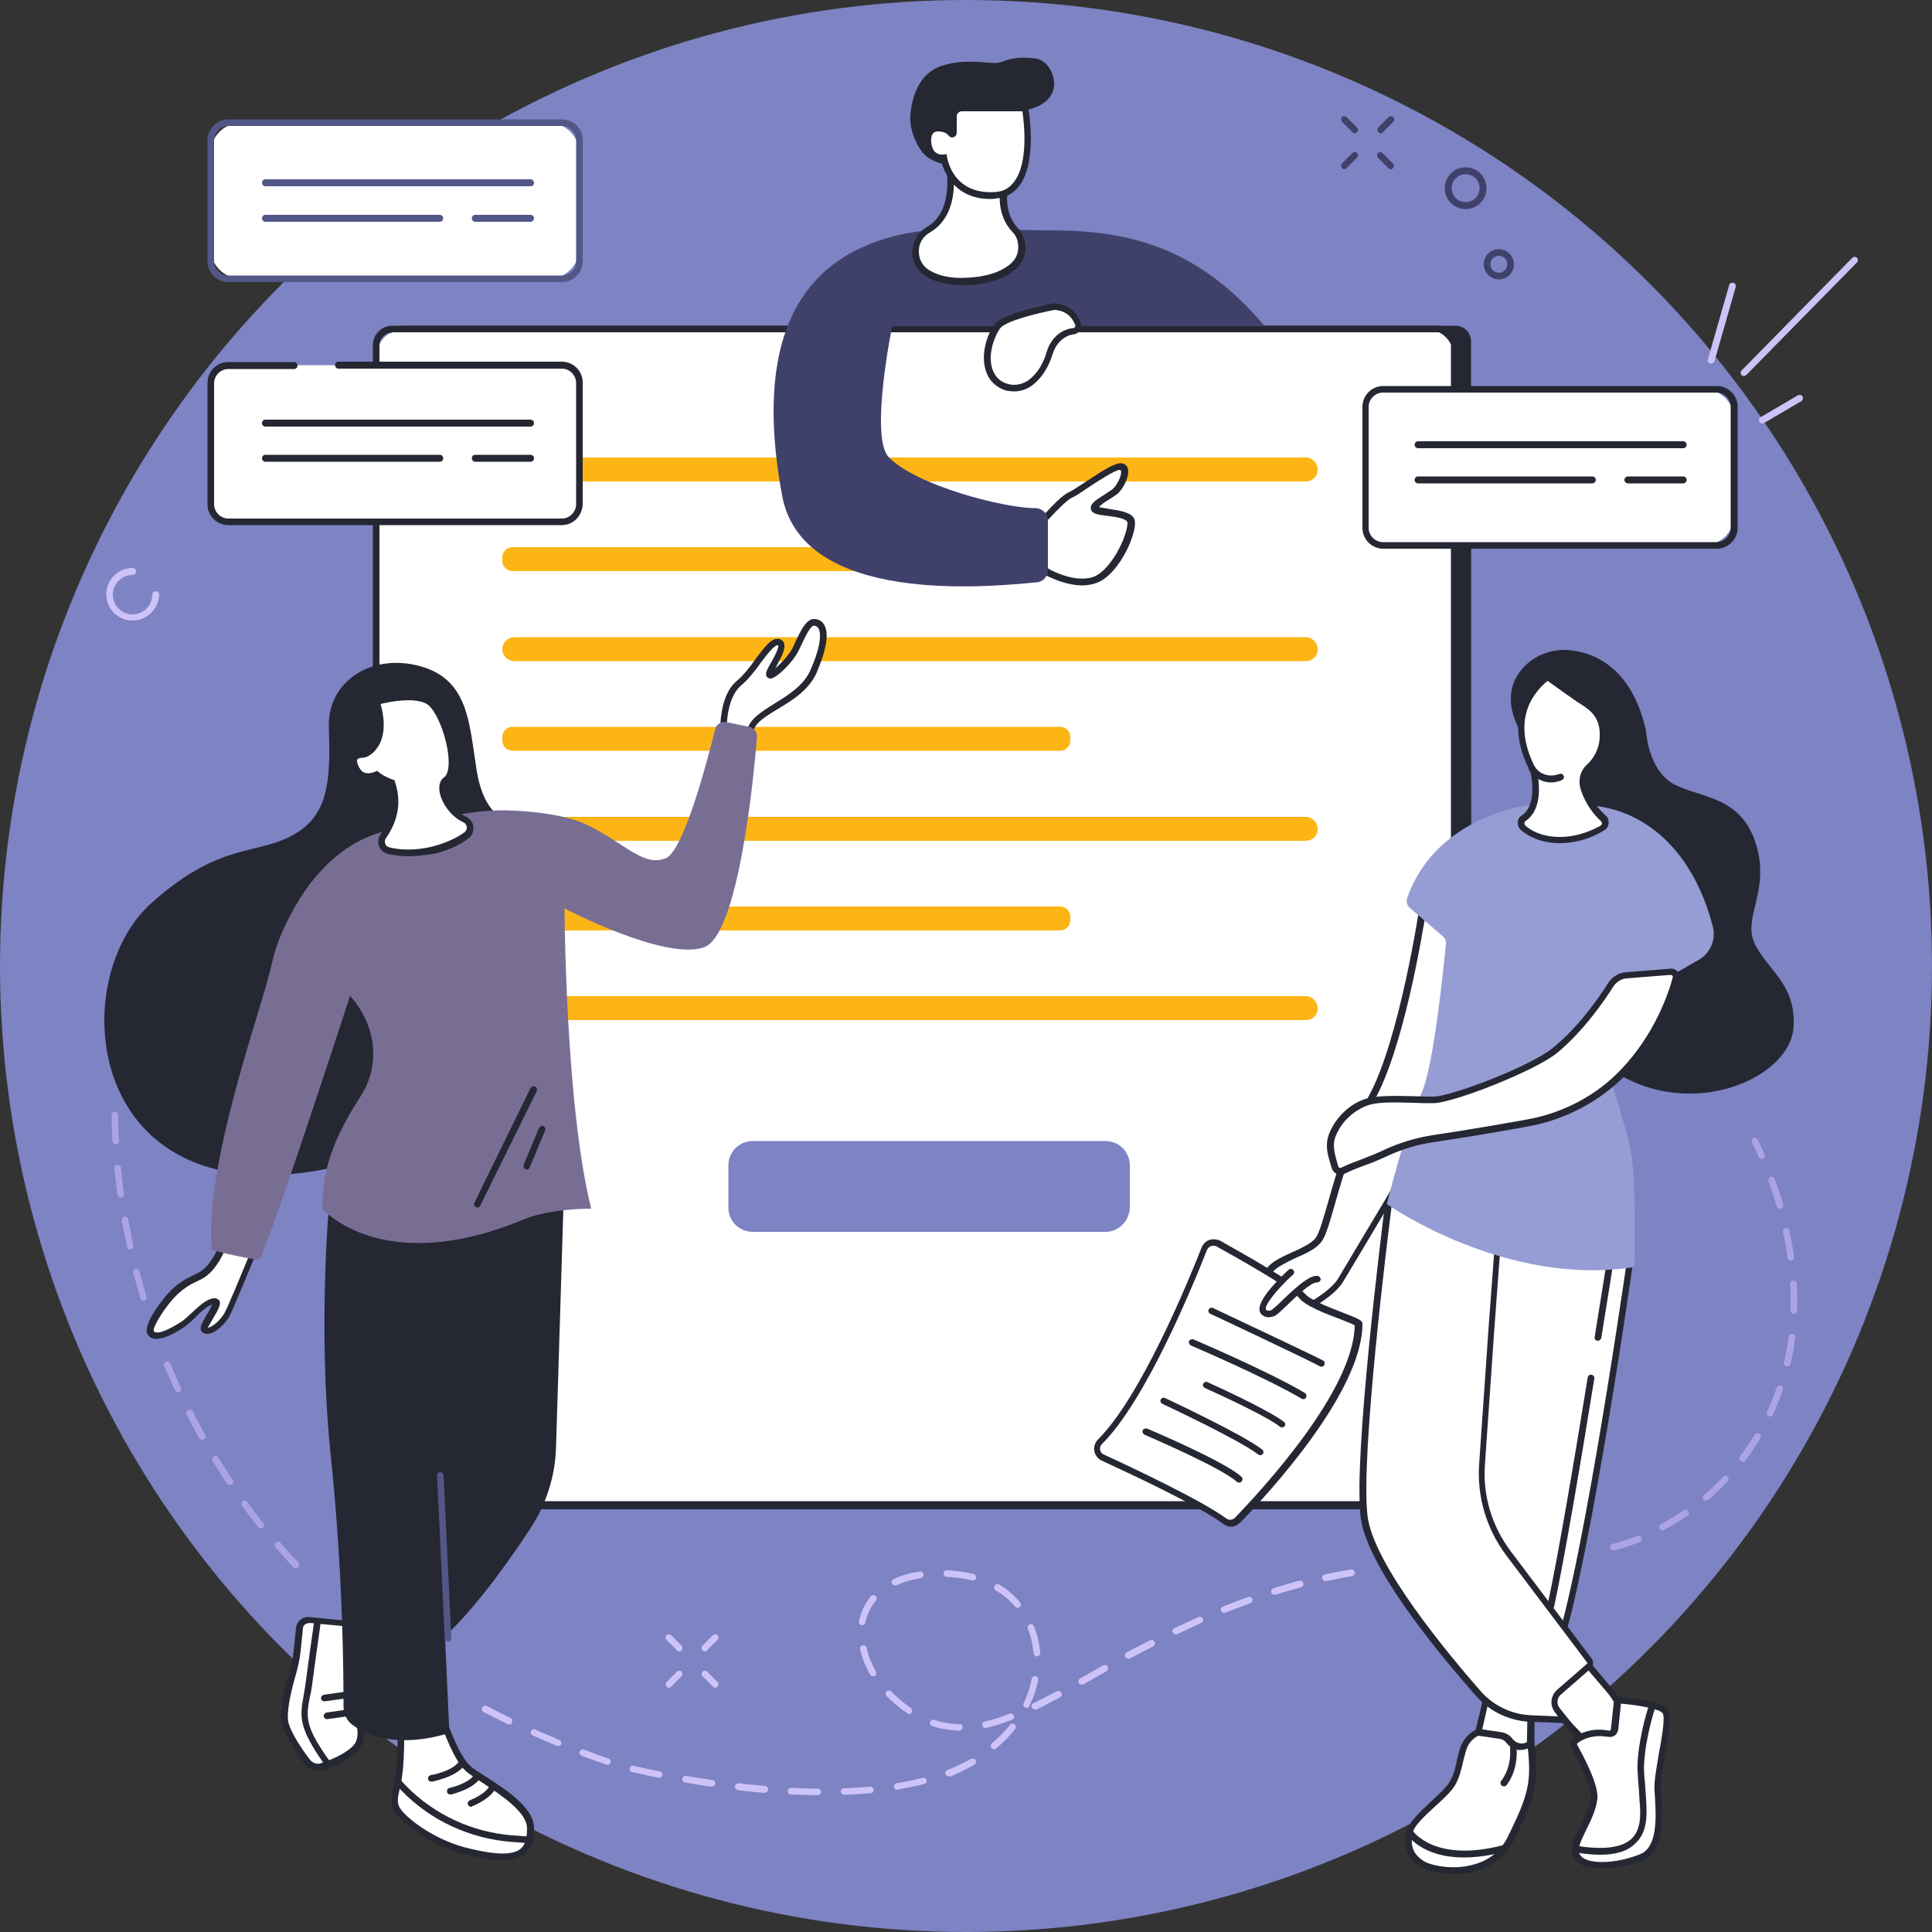 <?xml version="1.0" encoding="utf-8"?>
<!-- Generator: Adobe Illustrator 28.0.0, SVG Export Plug-In . SVG Version: 6.00 Build 0)  -->
<svg version="1.1" xmlns="http://www.w3.org/2000/svg" xmlns:xlink="http://www.w3.org/1999/xlink" x="0px" y="0px"
	 viewBox="0 0 500 500" style="enable-background:new 0 0 500 500;" xml:space="preserve">
<rect x="0" y="0" width="500" height="500" fill="#333333" stroke="none"/>
<style type="text/css">
	.st0{display:none;}
	.st1{display:inline;fill:#2E2B58;}
	.st2{fill:#7D83C3;}
	.st3{fill:#252733;}
	.st4{fill:#FFFFFF;}
	.st5{fill:#FDB515;}
	.st6{fill:#40416B;}
	.st7{fill:#525787;}
	.st8{fill:#969CD4;}
	.st9{fill:#786E94;}
	.st10{fill:#CDC3F8;}
	.st11{fill:#ACA3E6;}
</style>
<g id="Layer_2" class="st0">
	<rect class="st1" width="500" height="500"/>
</g>
<g id="Layer_1">
	<g>
		<circle class="st2" cx="250" cy="250" r="250"/>
	</g>
</g>
<g id="Layer_3">
	<g>
		<path class="st3" d="M380.8,390.6H101.9l1.8-306.3l273,0c2.2,0,4,1.8,4,4L380.8,390.6z"/>
		<g>
			<path class="st4" d="M369.1,389.3H104.6c-4,0-7.2-3.2-7.2-7.2V92.4c0-4,3.2-7.2,7.2-7.2h264.5c4,0,7.2,3.2,7.2,7.2v289.7
				C376.3,386,373.1,389.3,369.1,389.3z"/>
			<path class="st3" d="M372.2,390.1H101.5c-2.7,0-5-2.2-5-5V89.3c0-2.7,2.2-5,5-5h270.7c2.7,0,5,2.2,5,5v295.8
				C377.2,387.9,374.9,390.1,372.2,390.1z M101.5,86.1c-1.8,0-3.3,1.5-3.3,3.3v295.8c0,1.8,1.5,3.3,3.3,3.3h270.7
				c1.8,0,3.3-1.5,3.3-3.3V89.3c0-1.8-1.5-3.3-3.3-3.3H101.5z"/>
		</g>
		<g>
			<path class="st5" d="M337.9,124.6H133.1c-1.7,0-3.1-1.4-3.1-3.1v0c0-1.7,1.4-3.1,3.1-3.1h204.8c1.7,0,3.1,1.4,3.1,3.1v0
				C341.1,123.2,339.7,124.6,337.9,124.6z"/>
			<path class="st5" d="M274.4,147.8H132.6c-1.4,0-2.6-1.2-2.6-2.6v-1c0-1.4,1.2-2.6,2.6-2.6h141.8c1.4,0,2.6,1.2,2.6,2.6v1
				C277,146.7,275.8,147.8,274.4,147.8z"/>
			<path class="st5" d="M337.9,171.1H133.1c-1.7,0-3.1-1.4-3.1-3.1v0c0-1.7,1.4-3.1,3.1-3.1h204.8c1.7,0,3.1,1.4,3.1,3.1v0
				C341.1,169.7,339.7,171.1,337.9,171.1z"/>
			<path class="st5" d="M274.4,194.3H132.6c-1.4,0-2.6-1.2-2.6-2.6v-1c0-1.4,1.2-2.6,2.6-2.6h141.8c1.4,0,2.6,1.2,2.6,2.6v1
				C277,193.1,275.8,194.3,274.4,194.3z"/>
			<path class="st5" d="M337.9,217.6H133.1c-1.7,0-3.1-1.4-3.1-3.1v0c0-1.7,1.4-3.1,3.1-3.1h204.8c1.7,0,3.1,1.4,3.1,3.1v0
				C341.1,216.2,339.7,217.6,337.9,217.6z"/>
			<path class="st5" d="M274.4,240.8H132.6c-1.4,0-2.6-1.2-2.6-2.6v-1c0-1.4,1.2-2.6,2.6-2.6h141.8c1.4,0,2.6,1.2,2.6,2.6v1
				C277,239.6,275.8,240.8,274.4,240.8z"/>
			<path class="st5" d="M337.9,264H133.1c-1.7,0-3.1-1.4-3.1-3.1v0c0-1.7,1.4-3.1,3.1-3.1h204.8c1.7,0,3.1,1.4,3.1,3.1v0
				C341.1,262.6,339.7,264,337.9,264z"/>
			<path class="st2" d="M286.1,318.8h-91.3c-3.5,0-6.3-2.8-6.3-6.3v-10.9c0-3.5,2.8-6.3,6.3-6.3h91.3c3.5,0,6.3,2.8,6.3,6.3v10.9
				C292.3,316,289.5,318.8,286.1,318.8z"/>
		</g>
	</g>
	<g>
		<g>
			<g>
				<path class="st4" d="M269.4,136.6c0-0.8,0.3-1.5,0.8-2.1c1.6-1.8,5.2-5.6,6.9-6.4c2.2-1,10.8-7.6,13-7.3c2.2,0.3,0.3,5-1.6,6.5
					c-1.9,1.5-5.6,3.2-5.1,4.3c0.5,1.2,7.8,0.8,9.1,2.9c1.3,2.1-3.9,14.4-9.9,15.8c-4.2,0.9-8.8-0.9-11.2-2.2
					c-1-0.5-1.6-1.5-1.7-2.6L269.4,136.6z"/>
				<path class="st3" d="M280.1,151.5c-3.6,0-7.2-1.5-9.2-2.5c-1.3-0.6-2.1-1.9-2.1-3.4l-0.2-9c0-1,0.3-1.9,1-2.7
					c2.3-2.6,5.4-5.9,7.2-6.6c0.7-0.3,2.3-1.4,4-2.5c4.7-3.1,7.8-5.1,9.5-4.9c0.8,0.1,1.4,0.6,1.6,1.4c0.5,1.9-1.2,5.3-2.8,6.6
					c-0.7,0.5-1.5,1-2.3,1.5c-0.8,0.5-2,1.3-2.4,1.8c0.5,0.2,1.7,0.3,2.6,0.5c2.5,0.4,5.4,0.8,6.4,2.3c0.9,1.4-0.2,4.6-0.9,6.4
					c-1.8,4.4-5.4,9.8-9.5,10.7C281.9,151.4,281,151.5,280.1,151.5z M289.8,121.6c-1.2,0-5.8,3-8.2,4.6c-1.9,1.3-3.4,2.3-4.2,2.6
					c-1.1,0.5-3.5,2.8-6.6,6.2c-0.4,0.4-0.6,0.9-0.5,1.5l0.2,9c0,0.8,0.5,1.5,1.2,1.9c2.3,1.2,6.7,3,10.6,2.1
					c3.3-0.7,6.6-5.5,8.3-9.6c1.2-3,1.3-4.6,1.1-4.9c-0.6-0.9-3.3-1.3-5.2-1.5c-2.3-0.3-3.7-0.5-4.1-1.5c-0.6-1.5,1.2-2.6,3.3-3.9
					c0.7-0.5,1.5-1,2.1-1.4c1.3-1,2.6-3.8,2.3-4.8C290.1,121.7,290,121.7,289.8,121.6C289.9,121.6,289.9,121.6,289.8,121.6z"/>
			</g>
			<path class="st6" d="M271.1,59.6c18.6,0,37.8,2.9,56.2,24.8h-52.2h-44.2c0,0-5.9,28.7-0.9,33.9c7,7.3,29.7,13.2,37.9,13.2
				c1.8,0,3.3,1.4,3.3,3.2v12.8c0,1.7-1.3,3.1-2.9,3.2c-12.6,1.2-60.7,6-65.9-22.5c-5.1-27.7-3.9-60.7,32.2-67.8
				c7.8-1.5,18-1.4,24.3-1.1C262.9,59.5,267,59.6,271.1,59.6z"/>
			<g>
				<path class="st4" d="M272.8,79.3c0,0-12.5,2.3-14.6,5c-1.5,1.9-4,7.8-1.9,12.2c1.8,4,7,5.1,10.5,2.4c1.8-1.4,3.7-3.8,4.9-7.8
					c0.7-2.2,2.2-4.2,4.4-5.1c0.5-0.2,1.1-0.4,1.7-0.5c0.9-0.1,1.4-1,1.2-1.8C278.3,82,276.8,79.5,272.8,79.3z"/>
				<path class="st3" d="M262.4,101.3c-0.6,0-1.3-0.1-1.9-0.2c-2.2-0.6-4.1-2.1-5-4.2c-2.2-4.8,0.2-10.9,2-13.1
					c2.3-2.8,13.8-5,15.1-5.3l0.1,0l0.1,0c4.6,0.3,6.3,3.3,6.9,5.1c0.2,0.6,0.1,1.3-0.2,1.9c-0.4,0.6-1,1-1.6,1
					c-0.5,0.1-1,0.2-1.5,0.4c-1.8,0.8-3.2,2.4-3.9,4.5c-1.1,3.6-2.8,6.3-5.2,8.2C265.9,100.7,264.2,101.3,262.4,101.3z M272.9,80.2
					c-4.7,0.9-12.6,2.9-14,4.7c-1.3,1.6-3.7,7.2-1.8,11.3c0.7,1.6,2.1,2.8,3.9,3.2c1.8,0.5,3.8,0,5.3-1.1c2.1-1.6,3.7-4.1,4.6-7.3
					c0.8-2.6,2.5-4.7,4.9-5.6c0.6-0.3,1.3-0.4,2-0.5c0.2,0,0.3-0.2,0.4-0.2c0-0.1,0.1-0.2,0.1-0.5C277.6,82.4,276.2,80.4,272.9,80.2
					z"/>
			</g>
		</g>
		<g>
			<g>
				<path class="st4" d="M260.2,47.3c0,0-2.2,7.4,2.5,12.4c2.6,2.7,2.3,7.1-0.6,9.5c-2.3,1.9-6.1,3.6-12.2,3.8
					c-4.7,0.1-7.9-0.8-10.1-2.3c-4-2.7-3.8-8.8,0.3-11.2c3.5-2,7.2-6.8,5.4-18L260.2,47.3z"/>
				<path class="st3" d="M249.1,73.8c-4,0-7.2-0.8-9.7-2.4c-2.1-1.4-3.4-3.8-3.3-6.4c0.1-2.6,1.5-4.9,3.7-6.2
					c3.2-1.8,6.7-6.3,4.9-17.2l-0.2-1.5l16.8,6.7l-0.2,0.7c0,0.1-2,7,2.3,11.5c1.4,1.5,2.1,3.4,2,5.5c-0.1,2.1-1.1,4-2.7,5.3
					c-3,2.5-7.2,3.8-12.7,4C249.7,73.8,249.4,73.8,249.1,73.8z M246.6,42.8c1.4,10.7-2.5,15.4-6,17.4c-1.7,1-2.8,2.7-2.8,4.7
					c-0.1,2,0.9,3.9,2.5,4.9c2.3,1.5,5.6,2.3,9.6,2.1c5.1-0.2,9-1.4,11.6-3.6c1.2-1,2-2.5,2-4.1c0.1-1.6-0.4-3.1-1.5-4.2
					c-4.1-4.3-3.4-10.3-2.9-12.4L246.6,42.8z"/>
			</g>
			<path class="st3" d="M246.6,42.9c0,0-5.4-0.4-7.8-3.4c-2.3-2.9-3.4-6.7-3.2-9.6c0.2-2.8,1.3-10.7,8.2-12.9s12.9-0.1,15.2-0.9
				c2.2-0.8,4.5-1.6,9.3-0.9c4.2,0.6,8.4,10.5-2,13.1c-0.3,0.1-0.6,0.1-0.9,0.2l-18.8,2.8L246.6,42.9z"/>
			<g>
				<path class="st4" d="M246.8,34.4v-4.3c0-1.2,1-2.1,2.1-2.1h16.4c0,0,4,21.8-7.8,22.6c-11.8,0.8-13.3-9.8-13.3-9.8
					s-2.6,0.3-3.6-2.3c-0.7-2-0.7-5.6,2.5-5.4c1.7,0.1,2.6,0.8,3.1,1.5C246.4,34.8,246.8,34.7,246.8,34.4z"/>
				<path class="st3" d="M256.3,51.5c-9.5,0-12.1-7.4-12.7-9.8c-1.2-0.1-2.9-0.8-3.7-2.9c-0.6-1.6-0.7-3.8,0.3-5.2
					c0.5-0.6,1.4-1.4,3.1-1.3c1.2,0.1,2.1,0.4,2.7,0.8v-3c0-1.7,1.3-3,3-3H266l0.1,0.7c0.1,0.6,2.5,14.1-2.4,20.4
					c-1.5,2-3.6,3-6.2,3.2C257.1,51.5,256.7,51.5,256.3,51.5z M245,39.9l0.1,0.8c0.1,0.4,1.5,9.7,12.4,9c2.1-0.1,3.7-1,4.9-2.6
					c3.9-5,2.6-15.5,2.2-18.3h-15.7c-0.7,0-1.3,0.6-1.3,1.3v4.3c0,0.5-0.3,0.9-0.8,1.1c-0.5,0.2-1,0-1.3-0.4c-0.5-0.7-1.3-1-2.5-1.1
					c-0.7,0-1.2,0.1-1.6,0.6c-0.6,0.8-0.5,2.5-0.1,3.6c0.7,2,2.6,1.8,2.7,1.8L245,39.9z"/>
			</g>
		</g>
	</g>
	<g>
		<g>
			<path class="st4" d="M440.9,141.1h-79.6c-4.4,0-7.9-3.5-7.9-7.9v-24.6c0-4.4,3.5-7.9,7.9-7.9h79.6c4.4,0,7.9,3.5,7.9,7.9v24.6
				C448.8,137.6,445.3,141.1,440.9,141.1z"/>
			<path class="st3" d="M444.3,142h-86.3c-3,0-5.4-2.4-5.4-5.4v-31.3c0-3,2.4-5.4,5.4-5.4h86.3c3,0,5.4,2.4,5.4,5.4v31.3
				C449.7,139.6,447.2,142,444.3,142z M357.9,101.6c-2,0-3.7,1.7-3.7,3.7v31.3c0,2,1.7,3.7,3.7,3.7h86.3c2,0,3.7-1.7,3.7-3.7v-31.3
				c0-2-1.7-3.7-3.7-3.7H357.9z"/>
		</g>
		<path class="st3" d="M435.6,116H367c-0.5,0-0.9-0.4-0.9-0.9s0.4-0.9,0.9-0.9h68.6c0.5,0,0.9,0.4,0.9,0.9S436.1,116,435.6,116z"/>
		<path class="st3" d="M435.6,125.1h-14.3c-0.5,0-0.9-0.4-0.9-0.9s0.4-0.9,0.9-0.9h14.3c0.5,0,0.9,0.4,0.9,0.9
			S436.1,125.1,435.6,125.1z"/>
		<path class="st3" d="M412.1,125.1H367c-0.5,0-0.9-0.4-0.9-0.9s0.4-0.9,0.9-0.9h45.1c0.5,0,0.9,0.4,0.9,0.9
			S412.5,125.1,412.1,125.1z"/>
	</g>
	<g>
		<g>
			<path class="st4" d="M142,72.1H62.4c-4.4,0-7.9-3.5-7.9-7.9V39.7c0-4.4,3.5-7.9,7.9-7.9H142c4.4,0,7.9,3.5,7.9,7.9v24.6
				C149.9,68.6,146.4,72.1,142,72.1z"/>
			<path class="st7" d="M145.4,73H59.1c-3,0-5.4-2.4-5.4-5.4V36.3c0-3,2.4-5.4,5.4-5.4h86.3c3,0,5.4,2.4,5.4,5.4v31.3
				C150.8,70.6,148.4,73,145.4,73z M59.1,32.6c-2,0-3.7,1.7-3.7,3.7v31.3c0,2,1.7,3.7,3.7,3.7h86.3c2,0,3.7-1.7,3.7-3.7V36.3
				c0-2-1.7-3.7-3.7-3.7H59.1z"/>
		</g>
		<path class="st7" d="M137.3,48.2H68.7c-0.5,0-0.9-0.4-0.9-0.9c0-0.5,0.4-0.9,0.9-0.9h68.6c0.5,0,0.9,0.4,0.9,0.9
			C138.2,47.9,137.8,48.2,137.3,48.2z"/>
		<path class="st7" d="M137.3,57.4H123c-0.5,0-0.9-0.4-0.9-0.9s0.4-0.9,0.9-0.9h14.3c0.5,0,0.9,0.4,0.9,0.9S137.8,57.4,137.3,57.4z"
			/>
		<path class="st7" d="M113.8,57.4H68.7c-0.5,0-0.9-0.4-0.9-0.9s0.4-0.9,0.9-0.9h45.1c0.5,0,0.9,0.4,0.9,0.9S114.3,57.4,113.8,57.4z
			"/>
	</g>
	<g>
		<path class="st4" d="M145.4,94.6c2.5,0,4.6,2,4.6,4.6v31.3c0,2.5-2,4.6-4.6,4.6H59.1c-2.5,0-4.6-2-4.6-4.6V99.1
			c0-2.5,2-4.6,4.6-4.6H145.4z"/>
		<path class="st3" d="M145.4,135.9H59.1c-3,0-5.4-2.4-5.4-5.4V99.1c0-3,2.4-5.4,5.4-5.4h17c0.5,0,0.9,0.4,0.9,0.9s-0.4,0.9-0.9,0.9
			h-17c-2,0-3.7,1.7-3.7,3.7v31.3c0,2,1.7,3.7,3.7,3.7h86.3c2,0,3.7-1.7,3.7-3.7V99.1c0-2-1.7-3.7-3.7-3.7H87.6
			c-0.5,0-0.9-0.4-0.9-0.9s0.4-0.9,0.9-0.9h57.8c3,0,5.4,2.4,5.4,5.4v31.3C150.8,133.4,148.4,135.9,145.4,135.9z"/>
		<g>
			<path class="st4" d="M68.7,109.5h68.6H68.7z"/>
			<path class="st3" d="M137.3,110.4H68.7c-0.5,0-0.9-0.4-0.9-0.9s0.4-0.9,0.9-0.9h68.6c0.5,0,0.9,0.4,0.9,0.9
				S137.8,110.4,137.3,110.4z"/>
		</g>
		<g>
			<path class="st4" d="M123,118.7h14.3H123z"/>
			<path class="st3" d="M137.3,119.5H123c-0.5,0-0.9-0.4-0.9-0.9c0-0.5,0.4-0.9,0.9-0.9h14.3c0.5,0,0.9,0.4,0.9,0.9
				C138.2,119.1,137.8,119.5,137.3,119.5z"/>
		</g>
		<g>
			<path class="st4" d="M68.7,118.7h45.1H68.7z"/>
			<path class="st3" d="M113.8,119.5H68.7c-0.5,0-0.9-0.4-0.9-0.9c0-0.5,0.4-0.9,0.9-0.9h45.1c0.5,0,0.9,0.4,0.9,0.9
				C114.7,119.1,114.3,119.5,113.8,119.5z"/>
		</g>
	</g>
	<g>
		<g>
			<g>
				<path class="st4" d="M411.2,431.3l5.5,6.5c2.3,2.8,3.7,6.2,4,9.8c0.1,1.9-0.5,3.9-1.9,5.3c-1.8,1.9-4.8,1.9-6.6,0l-8.4-8.7
					l-6.7-7.7L411.2,431.3z"/>
				<path class="st3" d="M415.4,455c-1.5,0-2.9-0.6-3.9-1.7l-8.4-8.7l-7.6-8.7l16-5.7l5.8,6.9c2.5,2.9,3.9,6.5,4.2,10.3
					c0.2,2.2-0.6,4.3-2.1,5.9C418.3,454.4,416.9,455,415.4,455C415.4,455,415.4,455,415.4,455z M398.5,436.7l5.9,6.8l8.4,8.7
					c0.7,0.7,1.7,1.1,2.7,1.1c0,0,0,0,0,0c1,0,2-0.4,2.7-1.2c1.2-1.2,1.8-2.9,1.7-4.6c-0.3-3.4-1.6-6.6-3.8-9.3l-5.1-6L398.5,436.7z
					"/>
			</g>
			<g>
				<path class="st4" d="M396.3,443.5l-0.2,11.6l-6.5,2.5c-2.1,0.8-4.4,0.1-5.7-1.6l-2.4-3.1l4-16.9L396.3,443.5z"/>
				<path class="st3" d="M387.8,458.9c-1.8,0-3.5-0.8-4.6-2.3l-2.6-3.4l4.4-18.5l12.2,8.4l-0.2,12.7l-7,2.7
					C389.2,458.7,388.5,458.9,387.8,458.9z M382.4,452.8l2.1,2.8c1.1,1.4,3,2,4.7,1.3l5.9-2.3l0.2-10.6l-9.4-6.5L382.4,452.8z"/>
			</g>
			<g>
				<g>
					<path class="st4" d="M382.5,448.3c0,0-2,0.6-3.4,3.1c-1.4,2.5-1.3,7-3.5,10.5c-2.2,3.5-10.2,8.8-10.9,12.4
						c-0.7,3.6,0.1,6.1,3.2,8.1c3.1,2,17.6,4.6,23-6.6c5.4-11.2,6.4-14.5,5.2-24.7l-0.1,0.1c-1.6,1.4-4.1,1.2-5.4-0.6
						c-0.6-0.8-1.4-1.3-2.4-1.4L382.5,448.3z"/>
					<path class="st3" d="M376.4,485c-4,0-7.5-1-8.8-1.9c-3.3-2.1-4.4-4.9-3.6-9c0.5-2.4,3.5-5.2,6.4-7.9c1.9-1.8,3.7-3.4,4.6-4.8
						c1.2-1.9,1.7-4,2.1-6.1c0.4-1.6,0.7-3.1,1.4-4.3c1.6-2.8,3.8-3.5,3.9-3.5l0.2-0.1l6,0.9c1.2,0.2,2.2,0.8,2.9,1.8
						c0.5,0.6,1.2,1,2,1.1c0.8,0.1,1.6-0.2,2.1-0.7l1.3-1.2l0.2,1.6c1.3,10.5,0.2,14.1-5.2,25.2c-2,4.1-5.3,6.8-9.7,8
						C380.2,484.8,378.2,485,376.4,485z M382.6,449.2c-0.4,0.2-1.7,0.8-2.7,2.6c-0.5,1-0.8,2.4-1.2,3.9c-0.5,2.1-1,4.5-2.3,6.6
						c-1,1.5-2.9,3.3-4.9,5.1c-2.6,2.4-5.6,5.1-5.9,7c-0.7,3.4,0.2,5.5,2.8,7.2c1.8,1.2,7.8,2.5,13.1,0.9c4-1.1,6.9-3.5,8.7-7.1
						c5.1-10.4,6.2-13.8,5.2-22.9c-0.7,0.3-1.5,0.4-2.3,0.4c-1.3-0.1-2.4-0.8-3.2-1.8c-0.4-0.6-1.1-1-1.8-1.1L382.6,449.2z"/>
				</g>
				<path class="st3" d="M389.2,462.3c-0.2,0-0.4-0.1-0.6-0.2c-0.3-0.3-0.4-0.9-0.1-1.2c0,0,2.7-3.1,2.3-8.4c0-0.5,0.3-0.9,0.8-0.9
					c0.5,0,0.9,0.3,0.9,0.8c0.4,6.2-2.6,9.6-2.7,9.7C389.7,462.2,389.5,462.3,389.2,462.3z"/>
				<path class="st3" d="M378.8,480.7c-10.8,0-14.5-5.7-14.7-6c-0.3-0.4-0.1-0.9,0.3-1.2c0.4-0.3,0.9-0.1,1.2,0.3
					c0.1,0.1,5.7,8.4,23.5,3.7c0.5-0.1,0.9,0.1,1.1,0.6c0.1,0.5-0.1,0.9-0.6,1.1C385.3,480.3,381.8,480.7,378.8,480.7z"/>
			</g>
			<g>
				<g>
					<path class="st4" d="M407.8,450.4c1.4-1,4.3-2.5,8.5-1.7c0.7,0.1,1.4-0.4,1.4-1.1l0.8-7.5c0,0,10.9,0.7,12.3,2.9
						c1.4,2.2-1.8,13.9-1.9,18.5c-0.1,4.6,2.2,16.4-4.1,19.1c-6.3,2.7-14.8,3.2-16.8-0.1c-2-3.4,3.6-8.7,4.5-14.9
						c0.4-3.3-3.6-10.9-5.1-13.5C407.2,451.5,407.3,450.8,407.8,450.4z"/>
					<path class="st3" d="M414.4,483.6c-3.2,0-5.9-0.8-7.1-2.8c-1.3-2.3,0-4.9,1.6-8c1.1-2.2,2.4-4.8,2.8-7.4c0.3-2.4-2.4-8.3-5-13
						c-0.5-0.9-0.3-2.1,0.6-2.7c1.5-1.1,4.6-2.7,9.1-1.8c0.1,0,0.2,0,0.3-0.1c0.1,0,0.1-0.1,0.2-0.3l0.9-8.4l0.8,0.1
						c2.7,0.2,11.4,0.9,13,3.3c1,1.6,0.4,5.4-0.7,11.7c-0.5,2.9-1,5.6-1.1,7.3c0,0.9,0,2.1,0.1,3.5c0.3,5.6,0.8,14-4.7,16.4
						C422.1,482.7,418,483.6,414.4,483.6z M414,449.3c-2.7,0-4.6,1-5.7,1.8c-0.2,0.1-0.2,0.3-0.1,0.5c2.1,3.8,5.6,10.6,5.2,14
						c-0.4,2.9-1.7,5.6-2.9,8c-1.3,2.7-2.5,5-1.6,6.4c1.5,2.6,9.2,2.5,15.7-0.2c4.4-1.9,4-9.6,3.7-14.7c-0.1-1.4-0.2-2.7-0.1-3.6
						c0.1-1.8,0.6-4.6,1.1-7.6c0.7-3.7,1.7-9.3,1-10.5c-0.7-1.1-6-2.1-10.8-2.5l-0.7,6.7c-0.1,0.6-0.4,1.1-0.8,1.5
						c-0.5,0.3-1.1,0.5-1.6,0.4C415.4,449.4,414.7,449.3,414,449.3z M407.8,450.4L407.8,450.4L407.8,450.4z"/>
				</g>
				<path class="st3" d="M414.1,480c-1.9,0-4-0.2-6.3-0.6c-0.5-0.1-0.8-0.5-0.7-1c0.1-0.5,0.5-0.8,1-0.7c6.8,1.1,11.5,0.5,14-1.7
					c2.8-2.5,2.5-6.9,2.2-10.1c0-0.6-0.1-1.2-0.1-1.7c0-0.8-0.1-1.7-0.2-2.7c-0.1-1.9-0.3-3.8-0.2-5.4c0.5-7.7,2.9-14.6,3-14.9
					c0.2-0.4,0.6-0.7,1.1-0.5c0.4,0.2,0.7,0.6,0.5,1.1c0,0.1-2.4,7-2.9,14.4c-0.1,1.5,0,3.3,0.2,5.1c0.1,1,0.1,1.9,0.2,2.7
					c0,0.5,0.1,1,0.1,1.6c0.2,3.6,0.6,8.4-2.8,11.5C421.2,479.1,418.2,480,414.1,480z"/>
			</g>
			<g>
				<g>
					<path class="st4" d="M421.8,326.7c0,0-12.8,90.3-20.4,104.6l-26-9.2l12.6-104L421.8,326.7z"/>
					<path class="st3" d="M401.8,432.3l-27.3-9.7L387.2,317l35.5,9.1l-0.1,0.8c-0.5,3.7-13,90.6-20.5,104.8L401.8,432.3z
						 M376.4,421.5l24.6,8.7c7.1-15.1,18.6-94.2,19.9-102.9l-32.1-8.2L376.4,421.5z"/>
				</g>
				<g>
					<path class="st4" d="M359.9,310.9c-0.2-0.1-0.5,0.1-0.5,0.4c-0.7,5.9-8.2,65-6.4,81.1c1.4,12.6,20.1,35.2,29.6,46
						c3.4,3.9,8.3,6.2,13.5,6.4l8.9,0.3l-2-2.5c-1.1-1.4-0.9-3.4,0.4-4.6l7.7-6.7c0.4-0.4,0.5-1.1,0.2-1.5L390.4,402
						c-5-6.6-7.4-14.8-6.8-23.1l2.4-34.7l2-26.2L359.9,310.9z"/>
					<path class="st3" d="M406.8,446l-10.7-0.4c-5.4-0.2-10.5-2.6-14.1-6.7c-10.6-12-28.5-33.9-29.9-46.5
						c-1.8-16.2,5.6-74.7,6.4-81.3c0-0.4,0.2-0.7,0.5-0.9c0.3-0.2,0.7-0.3,1-0.2l28.7,7.4l-2,27l-2.4,34.6c-0.6,8.1,1.8,16,6.7,22.5
						l20.9,27.7c0.6,0.8,0.5,2-0.3,2.7l-7.7,6.7c-1,0.9-1.1,2.4-0.3,3.4L406.8,446z M360.2,311.8c-1.1,8.6-8.1,64.8-6.3,80.4
						c1.4,12.6,21.1,36.1,29.4,45.6c3.3,3.7,8,5.9,12.9,6.1l7,0.3l-0.8-1.1c-1.4-1.8-1.1-4.3,0.6-5.8l7.7-6.7c0.1-0.1,0.1-0.3,0-0.4
						l-20.9-27.7c-5.1-6.8-7.6-15.2-7-23.6l2.4-34.7l1.9-25.5L360.2,311.8z M359.7,311.7C359.7,311.7,359.7,311.7,359.7,311.7
						L359.7,311.7z"/>
				</g>
				<path class="st3" d="M413.5,347c0,0-0.1,0-0.1,0c-0.5-0.1-0.8-0.5-0.7-1c1.9-11.7,3.2-20,3.2-20.1c0.1-0.5,0.5-0.8,1-0.7
					c0.5,0.1,0.8,0.5,0.7,1c0,0.1-1.3,8.5-3.2,20.1C414.2,346.7,413.9,347,413.5,347z"/>
				<path class="st3" d="M401.4,416.4c-0.1,0-0.1,0-0.2,0c-0.5-0.1-0.8-0.6-0.7-1c2.8-12.9,7.2-39.2,10.4-58.9
					c0.1-0.5,0.5-0.8,1-0.7c0.5,0.1,0.8,0.5,0.7,1c-3.2,19.8-7.6,46.1-10.4,59C402.2,416.1,401.8,416.4,401.4,416.4z"/>
			</g>
		</g>
		<path class="st3" d="M395.6,192.5c0,0-9.5-11.2-1.2-19.9c3.1-3.3,7.7-4.8,12.1-4.3c6.4,0.7,15.9,4.7,19.5,20.9
			c0,0,0.5,10.4,7.5,13.9c7,3.5,17.2,3,21,15.5c3.7,12.5-3.9,19-0.2,26c3.7,7,10.3,10.1,9.9,20.9c-0.6,14.1-28.6,25.7-49,10
			L395.6,192.5z"/>
		<g>
			<g>
				<path class="st4" d="M368.4,233.9c0,0-5.3,35.9-13.6,50.7c-8.4,14.8-10.9,33.2-13.7,36.6c-2.8,3.4-11.4,4.8-12.8,8.3l3.1,2.1
					l7.8,6.2c0,0,5.7-3.1,7.8-6.5c1.2-2,7.3-12.2,12.3-20.6c4.6-7.7,7.9-16.1,9.8-24.8l9.6-43L368.4,233.9z"/>
				<path class="st3" d="M339.1,338.8l-8.2-6.6l-3.7-2.5l0.2-0.6c0.9-2.2,3.8-3.6,7-5c2.4-1.1,4.8-2.2,6-3.6c1-1.2,2.1-5.2,3.4-9.7
					c2.1-7.5,5.1-17.7,10.2-26.7c8.2-14.5,13.5-50,13.5-50.4l0.2-1.6l11.9,10.4l-9.8,43.5c-1.9,8.8-5.2,17.3-9.9,25.1
					c-4.9,8.3-11.1,18.6-12.3,20.6c-2.2,3.6-7.9,6.7-8.1,6.8L339.1,338.8z M329.4,329.2l2.6,1.7l7.3,5.9c1.4-0.8,5.4-3.3,7-5.9
					c1.2-2,7.3-12.3,12.3-20.6c4.5-7.6,7.8-15.9,9.7-24.6l9.5-42.5l-8.7-7.7c-1.1,7.1-6,36.2-13.5,49.4c-5,8.8-7.9,18.9-10,26.3
					c-1.5,5.2-2.5,8.9-3.8,10.4c-1.4,1.7-4,2.9-6.6,4C332.8,326.8,330.4,327.9,329.4,329.2z"/>
			</g>
			<path class="st8" d="M443.3,239.9c-2.1-8.4-8.1-24.1-23.8-29.8c-2-0.7-4.1-1.2-6.3-1.5c-3.7-0.2-15.2-0.4-17.4-0.2
				c-1.7,0.2-3.5,0.5-5.2,1c-7.8,2.2-21,7.9-26.4,22.9c-0.3,1-0.1,2,0.7,2.7l8.5,7.3c0.6,0.5,0.9,1.3,0.8,2.1
				c-0.6,6-3.2,32-6.4,38.7c-3.6,7.5-8.9,28.5-8.9,28.5s30.6,21.6,64.1,16.3c0,0,0.4-16-0.4-26c-0.8-10.1-7-22.6-7.5-32.1
				c-0.6-9.5,19.3-18.4,19.3-18.4l5.6-3.2C442.7,246.4,444.1,243.1,443.3,239.9z"/>
			<g>
				<g>
					<path class="st4" d="M351.6,342.7c0-1-12.3-4.3-14.7-7.3c-1.9-2.4-15.8-10.3-21.6-13.5c-1.3-0.7-3-0.1-3.5,1.3
						c-3.6,9.1-15.7,38.8-27,50c-1.2,1.2-0.9,3.3,0.7,4.1c7.6,3.5,25.3,11.8,31.6,16.5c1,0.7,2.4,0.6,3.3-0.3
						C327.1,386.6,351.6,360.1,351.6,342.7z"/>
					<path class="st3" d="M318.6,395.1c-0.7,0-1.4-0.2-2-0.7c-6.3-4.7-24.1-13-31.5-16.4c-1-0.5-1.7-1.4-1.9-2.5
						c-0.2-1.1,0.2-2.2,1-3c11.1-11.1,23.3-40.8,26.8-49.7c0.4-0.9,1.1-1.6,2-1.9c0.9-0.3,1.9-0.2,2.8,0.2
						c7.3,4.1,19.9,11.3,21.9,13.7c1.3,1.6,6.4,3.6,9.8,4.9c4.1,1.6,5.1,2,5.1,2.9c0,17.5-24.1,43.7-31.5,51.3
						C320.3,394.7,319.5,395.1,318.6,395.1z M314,322.4c-0.2,0-0.4,0-0.6,0.1c-0.5,0.2-0.8,0.5-1,0.9c-3.5,8.9-15.8,39-27.2,50.3
						c-0.4,0.4-0.6,0.9-0.5,1.5c0.1,0.5,0.4,1,0.9,1.2c7.4,3.4,25.4,11.9,31.8,16.6c0.7,0.5,1.6,0.4,2.2-0.2
						c7.2-7.5,30.7-32.9,31-49.8c-0.6-0.4-2.5-1.1-4-1.7c-4-1.5-8.9-3.4-10.5-5.5c-1.3-1.6-9.3-6.6-21.4-13.3
						C314.6,322.5,314.3,322.4,314,322.4z"/>
				</g>
				<path class="st3" d="M320.7,383.7c-0.2,0-0.4-0.1-0.6-0.2c-4-3.7-23.7-12.1-23.9-12.2c-0.4-0.2-0.6-0.7-0.5-1.1
					c0.2-0.4,0.7-0.6,1.1-0.5c0.8,0.3,20.3,8.6,24.5,12.5c0.3,0.3,0.4,0.9,0,1.2C321.2,383.6,320.9,383.7,320.7,383.7z"/>
				<path class="st3" d="M326.1,376.6c-0.2,0-0.4-0.1-0.5-0.2c-5.1-3.9-24.6-13-24.8-13.1c-0.4-0.2-0.6-0.7-0.4-1.1
					c0.2-0.4,0.7-0.6,1.1-0.4c0.8,0.4,19.9,9.3,25.1,13.3c0.4,0.3,0.5,0.8,0.2,1.2C326.6,376.5,326.4,376.6,326.1,376.6z"/>
				<path class="st3" d="M331.7,369.4c-0.2,0-0.4-0.1-0.5-0.2c-2.1-1.7-9-5.3-19.4-10c-0.4-0.2-0.6-0.7-0.4-1.1
					c0.2-0.4,0.7-0.6,1.1-0.4c7.5,3.4,16.9,8,19.8,10.3c0.4,0.3,0.4,0.8,0.1,1.2C332.2,369.3,332,369.4,331.7,369.4z"/>
				<path class="st3" d="M337.3,362.1c-0.1,0-0.3,0-0.4-0.1c-9.1-5.4-28.5-13.7-28.7-13.8c-0.4-0.2-0.6-0.7-0.5-1.1
					c0.2-0.4,0.7-0.6,1.1-0.5c0.2,0.1,19.7,8.4,28.9,13.9c0.4,0.2,0.5,0.8,0.3,1.2C337.8,362,337.6,362.1,337.3,362.1z"/>
				<path class="st3" d="M342,353.7c-0.1,0-0.3,0-0.4-0.1c-2.9-1.6-28.1-13.5-28.4-13.6c-0.4-0.2-0.6-0.7-0.4-1.1
					c0.2-0.4,0.7-0.6,1.1-0.4c1,0.5,25.5,12,28.5,13.6c0.4,0.2,0.6,0.7,0.3,1.2C342.6,353.5,342.3,353.7,342,353.7z"/>
			</g>
			<g>
				<path class="st4" d="M433.8,253.4c-1.2,4.3-4.9,14.9-13.5,24c-6.6,7-15.4,11.5-24.8,13.2c-6,1.1-15.2,2.7-24.7,4.1
					c-4.1,0.6-8.2,1.8-11.9,3.6c-4,1.9-8.5,3.3-11.3,4.7c-0.9,0.4-1.9-0.1-2.1-1c-0.5-2.2-1.8-5.1-0.7-8.1c1.7-4.5,5.4-7.3,8.4-8.5
					c4.3-1.7,13-0.6,18-0.7c5-0.1,25.7-8.1,31.4-12.9c6.8-5.6,12-13.2,14.4-17c0.9-1.4,2.4-2.3,4-2.4l11.3-0.9
					C433.3,251.4,434.1,252.4,433.8,253.4z"/>
				<path class="st3" d="M346.9,304c-0.3,0-0.7-0.1-1-0.2c-0.6-0.3-1.1-0.9-1.3-1.6c-0.1-0.4-0.2-0.9-0.4-1.4
					c-0.6-2-1.3-4.5-0.3-7.2c1.6-4.1,4.9-7.5,8.9-9c3.2-1.2,8.5-1,13.1-0.9c1.9,0.1,3.7,0.1,5.2,0.1c4.6-0.1,25.2-7.9,30.9-12.7
					c6.6-5.4,11.7-12.8,14.2-16.7c1-1.6,2.8-2.7,4.7-2.8l11.3-0.9c0.8-0.1,1.5,0.2,2,0.8c0.5,0.6,0.6,1.4,0.4,2.1
					c-1.2,4.2-4.9,15.1-13.7,24.4c-6.6,6.9-15.6,11.7-25.3,13.5c-6,1.1-15.2,2.7-24.7,4.1c-4.1,0.6-8,1.8-11.7,3.5
					c-2.1,1-4.3,1.9-6.3,2.6c-1.9,0.7-3.6,1.4-5,2.1C347.6,304,347.2,304,346.9,304z M360.8,285.3c-2.8,0-5.5,0.2-7.2,0.9
					c-1.3,0.5-5.9,2.6-8,8c-0.8,2.1-0.2,4.3,0.3,6.1c0.1,0.5,0.3,1,0.4,1.5c0,0.2,0.2,0.3,0.3,0.4c0.1,0,0.3,0.1,0.5,0
					c1.4-0.7,3.2-1.4,5.1-2.1c2-0.8,4.2-1.6,6.2-2.6c3.9-1.8,8-3,12.2-3.7c9.5-1.4,18.6-3,24.7-4.1c9.4-1.7,18-6.3,24.3-13
					c8.6-9,12.2-19.6,13.3-23.7c0.1-0.3-0.1-0.5-0.1-0.5c-0.1-0.1-0.2-0.2-0.5-0.2l-11.3,0.9c-1.4,0.1-2.6,0.9-3.4,2
					c-2.5,4-7.8,11.6-14.5,17.2c-5.7,4.7-26.6,12.9-32,13.1c-1.5,0-3.4,0-5.3-0.1C364.2,285.4,362.5,285.3,360.8,285.3z"/>
			</g>
			<g>
				<path class="st4" d="M341,331c-2.9-0.3-9.9,8.3-11.8,8.8c-1.8,0.5-2.2-0.7-2.2-0.7c-1.4-2.3,7.1-9.9,7.1-9.9L341,331z"/>
				<path class="st3" d="M328.3,340.9c-1.1,0-1.9-0.7-2.1-1.1c-1.6-2.6,4.6-8.7,7.3-11.2c0.4-0.3,0.9-0.3,1.2,0.1
					c0.3,0.4,0.3,0.9-0.1,1.2c-4.2,3.8-7.5,8.1-7,9c0.1,0.1,0.4,0.5,1.3,0.2c0.5-0.2,2.1-1.7,3.3-2.9c3.9-3.7,6.8-6.2,8.8-6
					c0.5,0.1,0.8,0.5,0.8,0.9c-0.1,0.5-0.5,0.8-0.9,0.8c-1.5-0.2-5.2,3.4-7.5,5.6c-2,1.9-3.1,3-3.9,3.2
					C329.1,340.8,328.7,340.9,328.3,340.9z"/>
			</g>
		</g>
		<g>
			<g>
				<path class="st4" d="M400.5,175.1c-1.1,0.9-12.1,8.7-3.6,24.5c0,0,2.3,8.8-2.5,12.2c-0.9,0.6-0.9,1.9-0.1,2.5
					c1.6,1.3,4.5,3,9,3.1c5,0.1,9.1-1.7,11.3-3c0.9-0.5,1.1-1.8,0.3-2.6c-1.6-1.5-4-4.2-5.1-8.2c-0.5-1.9,0-3.9,1.4-5.3
					c1.5-1.4,3.4-3.9,3.6-7.6c0.4-6.4-3.5-8.2-6-9.9C403.6,177.4,400.5,175.1,400.5,175.1z"/>
				<path class="st3" d="M403.6,218.2c-0.1,0-0.2,0-0.3,0c-4.7-0.1-7.8-1.8-9.6-3.3c-0.6-0.5-0.9-1.2-0.9-2c0-0.8,0.4-1.5,1.1-1.9
					c4-2.8,2.4-10.2,2.2-11.2c-5.3-10-4-19.2,3.7-25.3l0.7-0.6l0.5,0.4c0,0,3.2,2.3,8.3,5.7c0.2,0.1,0.4,0.3,0.7,0.4
					c2.6,1.6,6.1,3.9,5.7,10.2c-0.2,4-2.2,6.7-3.9,8.2c-1.2,1.1-1.6,2.8-1.2,4.4c1,3.7,3.2,6.3,4.9,7.8c0.6,0.5,0.9,1.3,0.8,2.1
					c-0.1,0.8-0.5,1.5-1.2,1.8C412.5,216.6,408.4,218.2,403.6,218.2z M400.5,176.2c-4.1,3.4-9.5,10.7-2.9,23l0.1,0.2
					c0.1,0.4,2.4,9.5-2.9,13.1c-0.2,0.1-0.3,0.3-0.3,0.6c0,0.2,0.1,0.4,0.3,0.6c1.5,1.3,4.2,2.8,8.5,2.9c4.9,0.1,8.9-1.8,10.9-2.9
					c0.3-0.2,0.3-0.4,0.4-0.5c0-0.2-0.1-0.5-0.2-0.6c-1.8-1.7-4.2-4.5-5.4-8.6c-0.6-2.2,0-4.6,1.7-6.1c1.4-1.3,3.1-3.6,3.3-7
					c0.3-5.3-2.5-7.1-4.9-8.7c-0.2-0.1-0.5-0.3-0.7-0.4C404.4,179,401.6,177,400.5,176.2z"/>
			</g>
			<path class="st3" d="M401.5,202.5c-3,0-5-1.9-5.8-3.2c-0.2-0.4-0.1-0.9,0.3-1.2c0.4-0.2,0.9-0.1,1.2,0.3c0.1,0.2,2.1,3.4,6.4,1.9
				c0.5-0.2,0.9,0.1,1.1,0.5c0.2,0.4-0.1,0.9-0.5,1.1C403.2,202.3,402.3,202.5,401.5,202.5z"/>
		</g>
	</g>
	<g>
		<path class="st3" d="M131.2,212.1c0,0-6-0.7-7.9-13.1c-1.9-12.3-2.2-23.2-14.6-26.6c-12.3-3.4-23.9,3.7-23.6,15.7
			c0.4,12,0.3,21.6-7.5,26.9c-10.1,6.9-19.6,1.9-38.3,18.6c-23.6,21-16.7,85.1,51.4,67.5L131.2,212.1z"/>
		<g>
			<path class="st4" d="M115.8,201.5c0,0-1.9,2.1-5.8,1.3L115.8,201.5z"/>
			<path class="st3" d="M111.7,203.9c-0.5,0-1.1-0.1-1.8-0.2c-0.5-0.1-0.8-0.5-0.7-1c0.1-0.5,0.5-0.8,1-0.7c3.3,0.6,4.9-1,5-1.1
				c0.3-0.3,0.9-0.4,1.2,0c0.3,0.3,0.4,0.9,0.1,1.2C116.4,202.2,114.8,203.9,111.7,203.9z"/>
		</g>
		<g>
			<g>
				<g>
					<path class="st4" d="M114.4,444.6c0,0,3.2,9.9,6.5,13s16.2,9,16.3,15.5c0.2,7.5-4.2,8.9-15.9,6.2c-8.5-2-15.5-7.1-18-10.1
						c-2.2-2.6-1-4.8-0.4-7.9c0.7-3.8,0.8-7.6,0.8-11.4v-6.2L114.4,444.6z"/>
					<path class="st3" d="M130.1,481.4c-2.3,0-5.3-0.4-9-1.3c-8.7-2-15.9-7.4-18.4-10.4c-2-2.4-1.5-4.6-1-6.9
						c0.1-0.5,0.3-1.1,0.4-1.7c0.7-3.9,0.8-7.9,0.8-11.2v-7.2l12.2,1.1l0.2,0.5c0,0.1,3.2,9.8,6.3,12.6c0.8,0.8,2.4,1.8,4.3,3
						c5.1,3.3,12.2,7.9,12.3,13.1c0.1,3.2-0.7,5.5-2.3,6.8C134.5,480.9,132.7,481.4,130.1,481.4z M104.6,444.6v5.3
						c0,3.5-0.1,7.5-0.8,11.5c-0.1,0.6-0.3,1.2-0.4,1.8c-0.5,2.2-0.9,3.6,0.6,5.4c2.3,2.8,9.2,7.9,17.5,9.8
						c7.1,1.7,11.2,1.7,13.2,0.1c1.2-1,1.7-2.7,1.7-5.4c-0.1-4.2-6.7-8.5-11.5-11.7c-1.9-1.3-3.6-2.3-4.5-3.2
						c-3-2.8-5.8-10.6-6.5-12.8L104.6,444.6z"/>
				</g>
				<path class="st3" d="M136.8,477C136.7,477,136.7,477,136.8,477l-4.2-0.3c-10.9-0.8-21.1-5.5-28.6-13.2c-1-1-1.6-1.7-1.6-1.7
					c-0.3-0.4-0.3-0.9,0.1-1.2c0.4-0.3,0.9-0.3,1.2,0.1c0,0,0.6,0.6,1.5,1.6c7.3,7.4,17.1,11.9,27.5,12.7l4.2,0.3
					c0.5,0,0.8,0.4,0.8,0.9C137.6,476.7,137.2,477,136.8,477z"/>
				<path class="st3" d="M111.6,461.1c-0.4,0-0.8-0.3-0.8-0.7c-0.1-0.5,0.2-0.9,0.7-1c0.1,0,5.3-0.9,7.2-3.4
					c0.3-0.4,0.8-0.4,1.2-0.2c0.4,0.3,0.4,0.8,0.2,1.2c-2.3,3-8.1,4-8.3,4.1C111.7,461,111.6,461.1,111.6,461.1z"/>
				<path class="st3" d="M116.5,464.4c-0.4,0-0.8-0.3-0.8-0.7c-0.1-0.5,0.2-0.9,0.7-1c1.4-0.3,5.2-1.5,6.4-3.5
					c0.2-0.4,0.8-0.5,1.2-0.3c0.4,0.2,0.5,0.8,0.3,1.2c-1.8,3-7.3,4.2-7.5,4.3C116.7,464.4,116.6,464.4,116.5,464.4z"/>
				<path class="st3" d="M121.9,467.6c-0.3,0-0.7-0.2-0.8-0.6c-0.2-0.4,0.1-0.9,0.5-1.1c0,0,4.1-1.5,5.2-3.9
					c0.2-0.4,0.7-0.6,1.1-0.4c0.4,0.2,0.6,0.7,0.4,1.1c-1.4,3-6,4.7-6.2,4.8C122.1,467.6,122,467.6,121.9,467.6z"/>
			</g>
			<g>
				<g>
					<path class="st4" d="M89.4,420.1c-0.4,0-6-0.6-9.3-0.9c-1.3-0.1-2.4,0.8-2.5,2.1l-0.6,5.9c-0.2,2.1-0.6,4.2-1.2,6.2
						c-1.1,3.7-2.6,10-1.8,12.9c0.9,3.1,3.8,7.4,5.7,9.8c0.9,1.1,2.4,1.6,3.7,1.1c2.4-0.8,6.3-2.4,8.6-4.6
						c3.5-3.5-0.3-10.2-0.3-10.2L89.4,420.1z"/>
					<path class="st3" d="M82.2,458.2c-1.3,0-2.5-0.6-3.3-1.6c-2.1-2.7-4.9-7-5.9-10.1c-0.9-3,0.5-8.9,1.8-13.3c0.6-2,1-4,1.2-6
						l0.6-5.9c0.2-1.7,1.7-3,3.5-2.8c5.4,0.5,8.9,0.9,9.2,0.9l0.8,0l0.1,0.8l2.2,22c0.6,1.1,3.7,7.4,0,11.1
						c-2.3,2.3-6.1,3.9-8.9,4.9C83.1,458.1,82.7,458.2,82.2,458.2z M79.8,420.1c-0.7,0-1.4,0.6-1.4,1.3l-0.6,5.9
						c-0.2,2.1-0.7,4.2-1.3,6.3c-1.7,5.9-2.4,10.4-1.8,12.4c0.8,2.7,3.4,6.7,5.6,9.5c0.7,0.8,1.8,1.2,2.8,0.8c2.1-0.7,6-2.2,8.2-4.4
						c3-3-0.4-9.1-0.4-9.2l-0.1-0.2l-2.2-21.7c-1-0.1-3.2-0.3-8.6-0.8C79.9,420.1,79.9,420.1,79.8,420.1z"/>
				</g>
				<path class="st3" d="M84.8,457.2c-0.3,0-0.5-0.1-0.7-0.4c-7-9.8-6.5-12.6-5.5-18.1c0.2-1.1,0.4-2.4,0.6-3.9
					c0.5-4,2.1-15.1,2.1-15.2c0.1-0.5,0.5-0.8,1-0.7c0.5,0.1,0.8,0.5,0.7,1c0,0.1-1.6,11.2-2.1,15.2c-0.2,1.5-0.4,2.9-0.7,4
					c-1,5.3-1.4,7.6,5.2,16.8c0.3,0.4,0.2,0.9-0.2,1.2C85.2,457.2,85,457.2,84.8,457.2z"/>
				<path class="st3" d="M83.9,440.3c-0.4,0-0.8-0.3-0.8-0.7c-0.1-0.5,0.3-0.9,0.7-1l6.4-0.9c0.5-0.1,0.9,0.3,1,0.7
					c0.1,0.5-0.3,0.9-0.7,1l-6.4,0.9C84,440.3,83.9,440.3,83.9,440.3z"/>
				<path class="st3" d="M84.6,444.9c-0.4,0-0.8-0.3-0.8-0.7c-0.1-0.5,0.3-0.9,0.7-1l6.4-0.9c0.5-0.1,0.9,0.3,1,0.7
					c0.1,0.5-0.3,0.9-0.7,1l-6.4,0.9C84.6,444.9,84.6,444.9,84.6,444.9z"/>
			</g>
			<g>
				<path class="st3" d="M91.5,446.6c3.7,2.6,11.6,5.9,24.8,1.9l-6.1-133.8L85.3,310c0,0-3.2,33.3,0.3,66.7
					c3.2,30.6,3.3,56.6,3.3,64.9C88.9,443.6,89.8,445.5,91.5,446.6z"/>
				<path class="st3" d="M86.4,306.1l59.5,3.4l-2,65c-0.2,7.6-2.6,15-6.8,21.3c-6.7,10.2-17.5,25.1-26,30.9
					C97.7,435.9,86.4,306.1,86.4,306.1z"/>
				<path class="st7" d="M116,424.8c-0.5,0-0.8-0.4-0.9-0.8l-2-42.1c0-0.5,0.3-0.9,0.8-0.9c0.5,0,0.9,0.3,0.9,0.8l2,42.1
					C116.9,424.4,116.5,424.8,116,424.8C116,424.8,116,424.8,116,424.8z"/>
			</g>
		</g>
		<g>
			<g>
				<path class="st4" d="M187.9,188.8c-0.4-0.1-0.7-0.4-0.7-0.8c0-2.1,0.5-8.3,4-11.1c4.2-3.5,7.8-11.4,10.4-10.6
					c2.6,0.8-3.1,7.7-2.4,8.4c0.6,0.8,5.1-3.6,6.5-6.1c1.4-2.6,3.1-7.6,5.2-7.4c2.8,0.2,3.4,4.5-0.3,12.8
					c-3.5,7.9-15.4,10-16.3,15.3c-0.1,0.4-0.5,0.7-1,0.7L187.9,188.8z"/>
				<path class="st3" d="M193.4,190.7c-0.1,0-0.2,0-0.3,0l-5.3-1c-0.8-0.2-1.4-0.9-1.4-1.7c0.1-2.5,0.6-8.8,4.3-11.8
					c1.7-1.4,3.4-3.6,4.8-5.6c2.4-3.2,4.3-5.8,6.3-5.2c0.5,0.2,0.9,0.5,1.1,1c0.5,1.3-0.5,3.3-1.9,5.9c-0.1,0.2-0.3,0.5-0.4,0.7
					c1.4-1.2,3.4-3.3,4.3-4.9c0.3-0.6,0.7-1.3,1-2.1c1.4-2.9,2.8-6,5-5.8c1.1,0.1,1.9,0.6,2.4,1.5c1.3,2.2,0.6,6.5-2,12.5
					c-2,4.4-6.2,7-10,9.3c-3.2,1.9-5.9,3.6-6.3,5.7c-0.1,0.4-0.3,0.8-0.7,1.1C194,190.6,193.7,190.7,193.4,190.7z M188.1,188l5.3,1
					c0.5-2.8,3.5-4.7,7-6.9c3.6-2.2,7.6-4.7,9.3-8.6c3.4-7.6,2.5-10.3,2.1-10.9c-0.2-0.4-0.6-0.6-1.1-0.7c0,0,0,0,0,0
					c-1,0-2.4,3.1-3.2,4.8c-0.4,0.8-0.7,1.5-1.1,2.2c-1.2,2.3-5.2,6.5-6.9,6.7c-0.4,0-0.8-0.1-1-0.4c-0.6-0.7-0.1-1.8,1.1-3.8
					c0.6-1.1,2.1-3.8,1.8-4.4c-0.9-0.3-3,2.5-4.5,4.5c-1.5,2.1-3.3,4.4-5.1,5.9C188.5,180.2,188.1,186.2,188.1,188z"/>
			</g>
			<g>
				<path class="st4" d="M58.3,322.7c-0.4-0.1-0.7,0.1-0.9,0.5c-0.7,1.6-2.6,5.6-5.6,7.1c-2.1,1.1-4.1,1.7-6.7,4.2
					c-2.6,2.5-7.1,8.9-6.1,10.5c1.2,1.9,4.9,0,7.7-1.8c2.9-1.7,5.7-5.9,8.5-6.3c2.8-0.4-3.1,6.3-2.3,7.3c0.8,1.1,3.8-0.5,5.8-3.7
					c0.8-1.2,5.3-12.3,6.7-15.6c0.2-0.5-0.1-1-0.6-1.1L58.3,322.7z"/>
				<path class="st3" d="M40.5,346.5c-1,0-1.8-0.3-2.3-1.2c-1.5-2.4,4.3-9.7,6.2-11.5c2.3-2.2,4.1-3,5.9-3.9c0.3-0.2,0.7-0.3,1-0.5
					c2.7-1.3,4.6-5.1,5.2-6.6c0.3-0.7,1.1-1.1,1.8-1l6.4,1c0.5,0.1,1,0.4,1.2,0.8c0.2,0.4,0.3,1,0.1,1.5c-1.8,4.3-6,14.5-6.7,15.7
					c-1.5,2.4-3.8,4.3-5.5,4.4c-0.7,0-1.3-0.2-1.6-0.6c-0.7-0.9,0.1-2.3,1.4-4.5c0.4-0.7,1.1-1.8,1.3-2.5c-1.3,0.4-2.8,1.8-4.2,3.2
					c-1.1,1.1-2.3,2.2-3.6,3C45,345.2,42.4,346.5,40.5,346.5z M58.2,323.5c-0.9,2.1-2.9,5.9-6,7.5c-0.3,0.2-0.7,0.3-1,0.5
					c-1.7,0.8-3.3,1.6-5.4,3.6c-3,2.9-6.4,8.4-6,9.4c0.3,0.4,1.4,1.1,6.6-2.1c1.1-0.6,2.2-1.7,3.3-2.7c1.8-1.7,3.6-3.4,5.5-3.7
					c0.9-0.1,1.3,0.3,1.5,0.5c0.6,0.9-0.1,2.3-1.5,4.6c-0.4,0.8-1.2,2-1.4,2.5c0.6,0,2.6-1.1,4.2-3.6c0.6-0.9,3.8-8.6,6.6-15.4
					L58.2,323.5z"/>
			</g>
			<g>
				<path class="st9" d="M117,211.2c5.3-1.2,10.7-1.7,16.2-1.4c6.2,0.3,14.1,1.3,19.2,3.9c9.6,4.8,14.2,10.7,19.9,8.4
					c4.7-1.9,10.9-25.8,12.8-33.4c0.3-1.3,1.6-2.1,2.9-1.8l5.9,1.2c1.2,0.2,2.1,1.4,2,2.7c-0.8,10.1-4.8,51.5-13.8,54.4
					c-10.3,3.4-36-10.1-36-10.1s0.2,50.9,6.9,77.7c0,0-10.6-0.1-17.5,2.8c-36.7,15.2-52.1-2.8-52.1-2.8c0.2-10.4,2.5-17.5,10-29.2
					c4.1-6.3,5.3-16.6-2.8-25.9c0,0-19.8,61-23.4,68.2c-0.3,0.5-12.4-2.2-12.4-2.5c-2-21.9,13-62.7,15.2-72.6c0.7-3,1.5-6,2.7-8.8
					c3.7-8.8,12-23.4,27.4-27L117,211.2z"/>
				<path class="st3" d="M123.6,312.5c-0.1,0-0.3,0-0.4-0.1c-0.4-0.2-0.6-0.7-0.4-1.2l14.5-29.6c0.2-0.4,0.7-0.6,1.2-0.4
					c0.4,0.2,0.6,0.7,0.4,1.2L124.3,312C124.2,312.3,123.9,312.5,123.6,312.5z"/>
				<path class="st3" d="M136.3,302.7c-0.1,0-0.2,0-0.3-0.1c-0.4-0.2-0.6-0.7-0.5-1.1l4-9.6c0.2-0.4,0.7-0.6,1.1-0.5
					c0.4,0.2,0.6,0.7,0.5,1.1l-4,9.6C136.9,302.5,136.6,302.7,136.3,302.7z"/>
			</g>
		</g>
		<g>
			<path class="st4" d="M115.5,201.8c3.8-2.6-0.5-18.2-4.8-20.5c-4.3-2.3-13.3,0.2-13.3,0.2c3.4,11-2.7,13.7-3.5,13.7
				c-0.8,0-3.5,0.2-1.8,3.7c1.7,3.6,5.4,1.6,5.4,1.6c0.8,0.7,2.2,1.4,3.9,2.1c2.1,6.2-0.2,11-2.2,13.8c-1,1.4-0.3,3.4,1.4,3.8
				c2.7,0.6,6.7,1,11.9-0.3c3.9-1,6.5-2.5,8.3-3.8c1.4-1.1,1.2-3.3-0.4-4.1C116,209.9,113,203.5,115.5,201.8z"/>
			<path class="st3" d="M105.7,221.6c-2.1,0-3.9-0.3-5.3-0.6c-1-0.2-1.9-1-2.3-2c-0.4-1-0.2-2.2,0.4-3.1c1.9-2.7,3.9-7.1,2.2-12.6
				c-1.4-0.5-2.6-1.1-3.4-1.7c-0.7,0.3-2.2,0.6-3.5,0.2c-1.1-0.4-2-1.2-2.5-2.4c-0.7-1.6-0.8-2.8-0.2-3.7c0.4-0.6,1.1-1.2,2.9-1.2
				c0.2,0,1.4-0.5,2.4-2.1c1.1-1.7,2-4.9,0.3-10.5l-0.3-0.8l0.8-0.2c0.4-0.1,9.4-2.6,13.9-0.1c3.3,1.8,6.4,10.1,6.7,15.8
				c0.2,3.1-0.4,5.2-1.8,6.1c-0.5,0.4-0.6,1.1-0.5,1.7c0.2,2.3,2.4,5.7,5.2,7c1,0.5,1.7,1.4,1.8,2.6c0.1,1.2-0.3,2.3-1.3,3
				c-2.2,1.7-5.1,3-8.6,3.9C110.1,221.3,107.7,221.6,105.7,221.6z M97.7,199.5l0.4,0.4c0.7,0.6,2,1.3,3.6,1.9l0.4,0.1l0.1,0.4
				c2.2,6.4-0.1,11.4-2.3,14.6c-0.3,0.4-0.4,1-0.2,1.5c0.2,0.5,0.6,0.8,1.1,0.9c2.4,0.6,6.4,1,11.4-0.3c3.3-0.9,5.9-2.1,8-3.6
				c0.4-0.3,0.7-0.9,0.6-1.4c-0.1-0.5-0.4-1-0.9-1.2c-3.5-1.6-6-5.6-6.2-8.4c-0.1-1.5,0.3-2.6,1.3-3.3c0.8-0.6,1.2-2.2,1.1-4.6
				c-0.3-5.7-3.3-13.1-5.8-14.4c-3.2-1.7-9.5-0.5-11.8,0.1c1.7,6.1,0.4,9.7-1,11.5c-1.2,1.7-2.8,2.4-3.6,2.4c-0.7,0-1.2,0.2-1.4,0.4
				c-0.2,0.4-0.1,1.1,0.4,2c0.4,0.8,0.9,1.3,1.5,1.5c1.3,0.4,2.7-0.3,2.7-0.3L97.7,199.5z"/>
		</g>
	</g>
	<g>
		<path class="st10" d="M442.8,94.1c-0.1,0-0.2,0-0.2,0c-0.5-0.1-0.7-0.6-0.6-1.1l5.5-19.2c0.1-0.5,0.6-0.7,1.1-0.6
			c0.5,0.1,0.7,0.6,0.6,1.1l-5.5,19.2C443.5,93.8,443.2,94.1,442.8,94.1z"/>
		<path class="st10" d="M451.3,97.3c-0.2,0-0.4-0.1-0.6-0.2c-0.3-0.3-0.3-0.9,0-1.2l28.7-29.2c0.3-0.3,0.9-0.3,1.2,0
			c0.3,0.3,0.3,0.9,0,1.2l-28.7,29.2C451.7,97.2,451.5,97.3,451.3,97.3z"/>
		<path class="st10" d="M456,109.6c-0.3,0-0.6-0.2-0.7-0.4c-0.2-0.4-0.1-0.9,0.3-1.2l9.7-5.7c0.4-0.2,0.9-0.1,1.2,0.3
			c0.2,0.4,0.1,0.9-0.3,1.2l-9.7,5.7C456.3,109.5,456.2,109.6,456,109.6z"/>
	</g>
	<g>
		<path class="st6" d="M350.6,34.5c-0.2,0-0.4-0.1-0.6-0.3l-2.7-2.7c-0.3-0.3-0.3-0.9,0-1.2c0.3-0.3,0.9-0.3,1.2,0l2.7,2.7
			c0.3,0.3,0.3,0.9,0,1.2C351,34.4,350.8,34.5,350.6,34.5z"/>
		<path class="st6" d="M359.9,43.8c-0.2,0-0.4-0.1-0.6-0.3l-2.7-2.7c-0.3-0.3-0.3-0.9,0-1.2c0.3-0.3,0.9-0.3,1.2,0l2.7,2.7
			c0.3,0.3,0.3,0.9,0,1.2C360.4,43.7,360.1,43.8,359.9,43.8z"/>
		<path class="st6" d="M347.9,43.8c-0.2,0-0.4-0.1-0.6-0.3c-0.3-0.3-0.3-0.9,0-1.2l2.7-2.7c0.3-0.3,0.9-0.3,1.2,0
			c0.3,0.3,0.3,0.9,0,1.2l-2.7,2.7C348.4,43.7,348.1,43.8,347.9,43.8z"/>
		<path class="st6" d="M357.3,34.5c-0.2,0-0.4-0.1-0.6-0.3c-0.3-0.3-0.3-0.9,0-1.2l2.7-2.7c0.3-0.3,0.9-0.3,1.2,0
			c0.3,0.3,0.3,0.9,0,1.2l-2.7,2.7C357.7,34.4,357.5,34.5,357.3,34.5z"/>
	</g>
	<g>
		<path class="st10" d="M175.8,427.4c-0.2,0-0.4-0.1-0.6-0.3l-2.7-2.7c-0.3-0.3-0.3-0.9,0-1.2c0.3-0.3,0.9-0.3,1.2,0l2.7,2.7
			c0.3,0.3,0.3,0.9,0,1.2C176.2,427.4,176,427.4,175.8,427.4z"/>
		<path class="st10" d="M185.1,436.8c-0.2,0-0.4-0.1-0.6-0.3l-2.7-2.7c-0.3-0.3-0.3-0.9,0-1.2c0.3-0.3,0.9-0.3,1.2,0l2.7,2.7
			c0.3,0.3,0.3,0.9,0,1.2C185.5,436.7,185.3,436.8,185.1,436.8z"/>
		<path class="st10" d="M173.1,436.8c-0.2,0-0.4-0.1-0.6-0.3c-0.3-0.3-0.3-0.9,0-1.2l2.7-2.7c0.3-0.3,0.9-0.3,1.2,0
			c0.3,0.3,0.3,0.9,0,1.2l-2.7,2.7C173.5,436.7,173.3,436.8,173.1,436.8z"/>
		<path class="st10" d="M182.4,427.4c-0.2,0-0.4-0.1-0.6-0.3c-0.3-0.3-0.3-0.9,0-1.2l2.7-2.7c0.3-0.3,0.9-0.3,1.2,0
			c0.3,0.3,0.3,0.9,0,1.2l-2.7,2.7C182.9,427.4,182.7,427.4,182.4,427.4z"/>
	</g>
	<path class="st6" d="M379.3,54.1c-3,0-5.4-2.4-5.4-5.4c0-3,2.4-5.4,5.4-5.4c3,0,5.4,2.4,5.4,5.4C384.7,51.7,382.3,54.1,379.3,54.1z
		 M379.3,45.1c-2,0-3.6,1.6-3.6,3.6c0,2,1.6,3.6,3.6,3.6c2,0,3.6-1.6,3.6-3.6C383,46.7,381.3,45.1,379.3,45.1z"/>
	<path class="st10" d="M34.3,160.6c-3.8,0-6.8-3.1-6.8-6.8c0-3.8,3.1-6.8,6.8-6.8c0.5,0,0.9,0.4,0.9,0.9c0,0.5-0.4,0.9-0.9,0.9
		c-2.8,0-5.1,2.3-5.1,5.1c0,2.8,2.3,5.1,5.1,5.1c2.8,0,5.1-2.3,5.1-5.1c0-0.5,0.4-0.9,0.9-0.9s0.9,0.4,0.9,0.9
		C41.1,157.5,38.1,160.6,34.3,160.6z"/>
	<path class="st6" d="M387.9,72.3c-2.1,0-3.9-1.7-3.9-3.9s1.7-3.9,3.9-3.9c2.1,0,3.9,1.7,3.9,3.9S390.1,72.3,387.9,72.3z
		 M387.9,66.2c-1.2,0-2.2,1-2.2,2.2c0,1.2,1,2.2,2.2,2.2c1.2,0,2.2-1,2.2-2.2C390.1,67.2,389.1,66.2,387.9,66.2z"/>
	<path class="st10" d="M211.6,464.6C211.6,464.6,211.6,464.6,211.6,464.6c-2.2,0-4.6-0.1-6.9-0.2c-0.5,0-0.8-0.4-0.8-0.9
		c0-0.5,0.4-0.8,0.9-0.8c2.3,0.1,4.6,0.2,6.8,0.2c0.5,0,0.9,0.4,0.9,0.9C212.5,464.2,212.1,464.6,211.6,464.6z M218.5,464.5
		c-0.5,0-0.8-0.4-0.9-0.8c0-0.5,0.4-0.9,0.8-0.9c2.3-0.1,4.6-0.2,6.8-0.4c0.5,0,0.9,0.3,0.9,0.8c0,0.5-0.3,0.9-0.8,0.9
		C223.2,464.2,220.9,464.4,218.5,464.5C218.5,464.5,218.5,464.5,218.5,464.5z M197.9,464C197.9,464,197.8,464,197.9,464
		c-2.3-0.2-4.6-0.4-6.9-0.7c-0.5-0.1-0.8-0.5-0.8-1c0.1-0.5,0.5-0.8,1-0.8c2.3,0.3,4.6,0.5,6.8,0.7c0.5,0,0.8,0.5,0.8,0.9
		C198.7,463.6,198.3,464,197.9,464z M232.2,463.2c-0.4,0-0.8-0.3-0.8-0.7c-0.1-0.5,0.2-0.9,0.7-1c0.5-0.1,1-0.2,1.6-0.3
		c1.7-0.3,3.5-0.7,5.1-1.1c0.5-0.1,0.9,0.2,1,0.6c0.1,0.5-0.2,0.9-0.6,1c-1.7,0.4-3.4,0.8-5.2,1.1c-0.5,0.1-1.1,0.2-1.6,0.3
		C232.3,463.2,232.2,463.2,232.2,463.2z M184.2,462.4c0,0-0.1,0-0.1,0c-2.3-0.3-4.6-0.7-6.8-1.1c-0.5-0.1-0.8-0.5-0.7-1
		c0.1-0.5,0.5-0.8,1-0.7c2.3,0.4,4.5,0.7,6.8,1.1c0.5,0.1,0.8,0.5,0.7,1C185,462.1,184.6,462.4,184.2,462.4z M170.6,460.1
		c-0.1,0-0.1,0-0.2,0c-2.3-0.5-4.6-1-6.8-1.5c-0.5-0.1-0.8-0.6-0.6-1c0.1-0.5,0.6-0.8,1-0.6c2.1,0.5,4.4,1,6.7,1.4
		c0.5,0.1,0.8,0.5,0.7,1C171.4,459.8,171,460.1,170.6,460.1z M245.5,459.7c-0.3,0-0.7-0.2-0.8-0.5c-0.2-0.4,0-0.9,0.5-1.1
		c2.1-0.9,4.2-1.8,6.1-2.9c0.4-0.2,0.9-0.1,1.2,0.3c0.2,0.4,0.1,0.9-0.3,1.2c-2,1.1-4.1,2.2-6.3,3.1
		C245.7,459.7,245.6,459.7,245.5,459.7z M157.3,456.7c-0.1,0-0.2,0-0.3,0c-2.2-0.8-4.4-1.5-6.5-2.3c-0.4-0.2-0.7-0.7-0.5-1.1
		c0.2-0.4,0.7-0.7,1.1-0.5c2.1,0.8,4.3,1.6,6.4,2.3c0.4,0.2,0.7,0.6,0.5,1.1C158,456.5,157.6,456.7,157.3,456.7z M257.3,452.7
		c-0.2,0-0.5-0.1-0.7-0.3c-0.3-0.4-0.3-0.9,0.1-1.2c1.7-1.5,3.3-3.1,4.7-4.8c0.3-0.4,0.8-0.4,1.2-0.1c0.4,0.3,0.4,0.8,0.1,1.2
		c-1.4,1.8-3.1,3.5-4.9,5C257.7,452.7,257.5,452.7,257.3,452.7z M144.4,451.9c-0.1,0-0.2,0-0.3-0.1c-2.1-0.9-4.3-1.8-6.3-2.7
		c-0.4-0.2-0.6-0.7-0.4-1.1c0.2-0.4,0.7-0.6,1.1-0.4c2.1,0.9,4.2,1.8,6.3,2.7c0.4,0.2,0.6,0.7,0.5,1.1
		C145.1,451.7,144.7,451.9,144.4,451.9z M248.2,447.9C248.2,447.9,248.2,447.9,248.2,447.9c-2.5-0.1-4.8-0.5-7-1.2
		c-0.4-0.2-0.7-0.6-0.5-1.1c0.2-0.4,0.6-0.7,1.1-0.5c2.1,0.7,4.2,1.1,6.5,1.1c0.5,0,0.9,0.4,0.8,0.9
		C249,447.6,248.6,447.9,248.2,447.9z M255,447.2c-0.4,0-0.7-0.3-0.8-0.7c-0.1-0.5,0.2-0.9,0.7-1c2-0.4,4.1-1.1,6.4-2
		c0.4-0.2,0.9,0.1,1.1,0.5c0.2,0.4-0.1,0.9-0.5,1.1c-2.4,0.9-4.6,1.6-6.7,2.1C255.1,447.2,255,447.2,255,447.2z M131.8,446.3
		c-0.1,0-0.3,0-0.4-0.1c-2.1-1-4.1-2.1-6.2-3.1c-0.4-0.2-0.6-0.7-0.4-1.2c0.2-0.4,0.7-0.6,1.2-0.4c2,1.1,4.1,2.1,6.1,3.1
		c0.4,0.2,0.6,0.7,0.4,1.1C132.5,446.1,132.2,446.3,131.8,446.3z M235.3,443.6c-0.2,0-0.3,0-0.5-0.2c-2-1.4-3.8-2.9-5.4-4.5
		c-0.3-0.3-0.3-0.9,0-1.2c0.3-0.3,0.9-0.3,1.2,0c1.5,1.5,3.2,3,5.1,4.3c0.4,0.3,0.5,0.8,0.2,1.2
		C235.9,443.5,235.6,443.6,235.3,443.6z M267.8,442.4c-0.3,0-0.6-0.2-0.8-0.5c-0.2-0.4,0-0.9,0.4-1.1c1.8-0.9,3.8-1.9,6.1-3.1
		c0.4-0.2,0.9-0.1,1.2,0.4c0.2,0.4,0.1,0.9-0.4,1.2c-2.3,1.2-4.3,2.3-6.2,3.2C268.1,442.4,268,442.4,267.8,442.4z M265.7,442
		c-0.1,0-0.3,0-0.4-0.1c-0.4-0.2-0.6-0.7-0.4-1.1c1-2,1.7-4.2,2.1-6.3c0.1-0.5,0.5-0.8,1-0.7c0.5,0.1,0.8,0.5,0.7,1
		c-0.5,2.3-1.2,4.5-2.3,6.7C266.4,441.8,266,442,265.7,442z M280,436c-0.3,0-0.6-0.2-0.8-0.4c-0.2-0.4-0.1-0.9,0.3-1.2
		c1-0.6,2-1.1,3-1.7l3-1.7c0.4-0.2,0.9-0.1,1.2,0.3c0.2,0.4,0.1,0.9-0.3,1.2l-3,1.7c-1,0.6-2,1.1-3,1.7C280.3,436,280.1,436,280,436
		z M225.9,433.8c-0.3,0-0.6-0.2-0.7-0.4c-1.3-2.2-2.1-4.4-2.6-6.6c-0.1-0.5,0.2-0.9,0.7-1c0.5-0.1,0.9,0.2,1,0.7
		c0.4,2.1,1.3,4.1,2.4,6.1c0.2,0.4,0.1,0.9-0.3,1.2C226.2,433.7,226,433.8,225.9,433.8z M292,429.3c-0.3,0-0.6-0.2-0.8-0.4
		c-0.2-0.4-0.1-0.9,0.3-1.2c2.2-1.2,4.2-2.2,6.1-3.2c0.4-0.2,0.9-0.1,1.2,0.4c0.2,0.4,0.1,0.9-0.4,1.2c-1.9,1-3.9,2-6.1,3.2
		C292.3,429.3,292.2,429.3,292,429.3z M268.4,428.7c-0.4,0-0.8-0.3-0.9-0.8c-0.2-2.2-0.7-4.4-1.5-6.4c-0.2-0.4,0-0.9,0.5-1.1
		c0.4-0.2,0.9,0,1.1,0.5c0.9,2.2,1.4,4.5,1.6,6.9C269.3,428.2,268.9,428.6,268.4,428.7C268.4,428.7,268.4,428.7,268.4,428.7z
		 M304.3,423c-0.3,0-0.6-0.2-0.8-0.5c-0.2-0.4,0-0.9,0.4-1.1c2.1-1,4.2-2,6.3-2.9c0.4-0.2,0.9,0,1.1,0.4c0.2,0.4,0,0.9-0.4,1.1
		c-2,0.9-4.1,1.9-6.2,2.9C304.5,423,304.4,423,304.3,423z M223.2,420.6c-0.1,0-0.1,0-0.2,0c-0.5-0.1-0.8-0.5-0.7-1
		c0.5-2.4,1.5-4.6,3.1-6.5c0.3-0.4,0.8-0.4,1.2-0.1c0.4,0.3,0.4,0.8,0.1,1.2c-1.4,1.7-2.3,3.6-2.8,5.8
		C224,420.3,223.6,420.6,223.2,420.6z M316.8,417.4c-0.3,0-0.7-0.2-0.8-0.5c-0.2-0.4,0-0.9,0.5-1.1c2.2-0.9,4.3-1.7,6.5-2.5
		c0.4-0.2,0.9,0.1,1.1,0.5c0.2,0.4-0.1,0.9-0.5,1.1c-2.1,0.8-4.3,1.6-6.4,2.4C317,417.4,316.9,417.4,316.8,417.4z M263.4,416.1
		c-0.2,0-0.5-0.1-0.7-0.3c-1.4-1.7-3.1-3.1-5-4.2c-0.4-0.2-0.5-0.8-0.3-1.2c0.2-0.4,0.8-0.5,1.2-0.3c2.1,1.2,3.9,2.8,5.4,4.6
		c0.3,0.4,0.3,0.9-0.1,1.2C263.8,416,263.6,416.1,263.4,416.1z M329.8,412.7c-0.4,0-0.7-0.2-0.8-0.6c-0.1-0.5,0.1-0.9,0.6-1.1
		c2.2-0.7,4.4-1.3,6.6-1.9c0.5-0.1,0.9,0.1,1.1,0.6c0.1,0.5-0.1,0.9-0.6,1.1c-2.2,0.6-4.4,1.2-6.6,1.9
		C329.9,412.7,329.8,412.7,329.8,412.7z M231.6,410.3c-0.3,0-0.6-0.2-0.8-0.5c-0.2-0.4,0-0.9,0.4-1.1c2-1,4.3-1.6,6.8-2
		c0.5-0.1,0.9,0.3,1,0.7c0.1,0.5-0.3,0.9-0.7,1c-2.3,0.4-4.5,1-6.3,1.9C231.8,410.3,231.7,410.3,231.6,410.3z M343,409.2
		c-0.4,0-0.7-0.3-0.8-0.7c-0.1-0.5,0.2-0.9,0.6-1c1.7-0.4,3.3-0.7,5-1l1.8-0.3c0.5-0.1,0.9,0.2,1,0.7c0.1,0.5-0.2,0.9-0.7,1
		l-1.8,0.3c-1.6,0.3-3.3,0.7-4.9,1C343.2,409.2,343.1,409.2,343,409.2z M251.8,409c-0.1,0-0.1,0-0.2,0c-1.3-0.3-2.7-0.6-4.1-0.7
		c-0.9-0.1-1.7-0.2-2.5-0.2c-0.5,0-0.8-0.4-0.8-0.9c0-0.5,0.4-0.8,0.9-0.8c0.9,0,1.8,0.1,2.6,0.2c1.5,0.2,2.9,0.4,4.3,0.8
		c0.5,0.1,0.7,0.6,0.6,1C252.5,408.8,252.2,409,251.8,409z"/>
	<path class="st11" d="M76.5,405.9c-0.2,0-0.5-0.1-0.6-0.3c-1.6-1.7-3.1-3.4-4.6-5.2c-0.3-0.4-0.3-0.9,0.1-1.2
		c0.4-0.3,0.9-0.3,1.2,0.1c1.5,1.7,3,3.4,4.6,5.1c0.3,0.3,0.3,0.9,0,1.2C76.9,405.8,76.7,405.9,76.5,405.9z M67.5,395.5
		c-0.3,0-0.5-0.1-0.7-0.3c-1.4-1.8-2.8-3.7-4.2-5.5c-0.3-0.4-0.2-0.9,0.2-1.2c0.4-0.3,0.9-0.2,1.2,0.2c1.3,1.8,2.7,3.7,4.1,5.5
		c0.3,0.4,0.2,0.9-0.1,1.2C67.9,395.4,67.7,395.5,67.5,395.5z M59.4,384.3c-0.3,0-0.6-0.1-0.7-0.4c-1.3-1.9-2.5-3.9-3.7-5.8
		c-0.2-0.4-0.1-0.9,0.3-1.2c0.4-0.2,0.9-0.1,1.2,0.3c1.2,1.9,2.4,3.9,3.7,5.8c0.3,0.4,0.2,0.9-0.2,1.2
		C59.8,384.3,59.6,384.3,59.4,384.3z M52.3,372.6c-0.3,0-0.6-0.2-0.8-0.4c-1.1-2-2.2-4.1-3.2-6.1c-0.2-0.4,0-0.9,0.4-1.2
		c0.4-0.2,0.9,0,1.2,0.4c1,2,2.1,4.1,3.2,6c0.2,0.4,0.1,0.9-0.3,1.2C52.5,372.6,52.4,372.6,52.3,372.6z M46.1,360.3
		c-0.3,0-0.6-0.2-0.8-0.5c-1-2.1-1.9-4.2-2.8-6.3c-0.2-0.4,0-0.9,0.5-1.1c0.4-0.2,0.9,0,1.1,0.5c0.9,2.1,1.8,4.2,2.7,6.3
		c0.2,0.4,0,0.9-0.4,1.1C46.3,360.3,46.2,360.3,46.1,360.3z"/>
	<path class="st11" d="M37.2,336.7c-0.4,0-0.7-0.2-0.8-0.6c-0.7-2.2-1.3-4.4-1.9-6.7c-0.1-0.5,0.2-0.9,0.6-1c0.5-0.1,0.9,0.2,1,0.6
		c0.6,2.2,1.2,4.4,1.8,6.6c0.1,0.5-0.1,0.9-0.6,1.1C37.4,336.7,37.3,336.7,37.2,336.7z M33.7,323.4c-0.4,0-0.8-0.3-0.8-0.7
		c-0.5-2.2-0.9-4.5-1.4-6.8c-0.1-0.5,0.2-0.9,0.7-1c0.5-0.1,0.9,0.2,1,0.7c0.4,2.2,0.9,4.5,1.3,6.7c0.1,0.5-0.2,0.9-0.7,1
		C33.9,323.4,33.8,323.4,33.7,323.4z M31.3,309.9c-0.4,0-0.8-0.3-0.9-0.7c-0.3-2.3-0.6-4.6-0.8-6.9c0-0.5,0.3-0.9,0.8-0.9
		c0.5,0,0.9,0.3,0.9,0.8c0.2,2.2,0.5,4.5,0.8,6.8c0.1,0.5-0.3,0.9-0.7,1C31.4,309.9,31.3,309.9,31.3,309.9z M30,296.2
		c-0.5,0-0.8-0.4-0.9-0.8c-0.1-2.5-0.2-4.4-0.2-5.5c0-0.9,0-1.4,0-1.4c0-0.5,0.4-0.9,0.9-0.8c0.5,0,0.8,0.4,0.8,0.9c0,0,0,0.5,0,1.4
		c0,1.1,0,3,0.2,5.4C30.8,295.7,30.5,296.1,30,296.2C30,296.2,30,296.2,30,296.2z"/>
	<path class="st11" d="M417.5,401.2c-0.4,0-0.7-0.3-0.8-0.6c-0.1-0.5,0.2-0.9,0.6-1c2.1-0.6,4.3-1.3,6.4-2.1c0.4-0.2,0.9,0,1.1,0.5
		c0.2,0.4,0,0.9-0.5,1.1c-2.2,0.9-4.4,1.6-6.6,2.2C417.6,401.2,417.6,401.2,417.5,401.2z M430.3,396.1c-0.3,0-0.6-0.2-0.8-0.5
		c-0.2-0.4-0.1-0.9,0.4-1.2c2-1.1,3.9-2.2,5.8-3.5c0.4-0.3,0.9-0.2,1.2,0.2c0.3,0.4,0.2,0.9-0.2,1.2c-1.9,1.3-3.9,2.5-6,3.6
		C430.5,396.1,430.4,396.1,430.3,396.1z M441.6,388.4c-0.2,0-0.5-0.1-0.7-0.3c-0.3-0.4-0.3-0.9,0.1-1.2c1.7-1.5,3.4-3,4.9-4.7
		c0.3-0.3,0.9-0.4,1.2,0c0.3,0.3,0.4,0.9,0,1.2c-1.6,1.7-3.3,3.3-5,4.8C442,388.3,441.8,388.4,441.6,388.4z M451,378.3
		c-0.2,0-0.4-0.1-0.5-0.2c-0.4-0.3-0.5-0.8-0.2-1.2c1.4-1.8,2.6-3.7,3.8-5.6c0.2-0.4,0.8-0.5,1.2-0.3c0.4,0.2,0.5,0.8,0.3,1.2
		c-1.2,2-2.5,3.9-3.9,5.8C451.5,378.2,451.2,378.3,451,378.3z M458.1,366.6c-0.1,0-0.2,0-0.4-0.1c-0.4-0.2-0.6-0.7-0.4-1.1
		c0.9-2,1.8-4.2,2.5-6.3c0.2-0.4,0.6-0.7,1.1-0.5c0.4,0.2,0.7,0.6,0.5,1.1c-0.8,2.2-1.6,4.4-2.6,6.5
		C458.7,366.4,458.4,366.6,458.1,366.6z M462.5,353.6c-0.1,0-0.1,0-0.2,0c-0.5-0.1-0.8-0.6-0.6-1c0.5-2.2,0.9-4.4,1.2-6.7
		c0.1-0.5,0.5-0.8,1-0.7c0.5,0.1,0.8,0.5,0.7,1c-0.3,2.3-0.7,4.6-1.2,6.9C463.3,353.3,462.9,353.6,462.5,353.6z M464.3,340
		C464.3,340,464.2,340,464.3,340c-0.5,0-0.9-0.4-0.9-0.9c0-0.8,0-1.6,0-2.5c0-1.4,0-2.9-0.1-4.3c0-0.5,0.3-0.9,0.8-0.9
		c0.5,0,0.9,0.3,0.9,0.8c0.1,1.5,0.1,3,0.1,4.4c0,0.8,0,1.7,0,2.5C465.1,339.6,464.7,340,464.3,340z M463.5,326.2
		c-0.4,0-0.8-0.3-0.9-0.7c-0.3-2.2-0.7-4.5-1.2-6.7c-0.1-0.5,0.2-0.9,0.7-1c0.5-0.1,0.9,0.2,1,0.7c0.5,2.3,0.9,4.6,1.2,6.8
		c0.1,0.5-0.3,0.9-0.7,1C463.6,326.2,463.5,326.2,463.5,326.2z M460.6,312.8c-0.4,0-0.7-0.2-0.8-0.6c-0.6-2.1-1.3-4.3-2.1-6.5
		c-0.2-0.4,0.1-0.9,0.5-1.1c0.4-0.2,0.9,0.1,1.1,0.5c0.8,2.2,1.5,4.4,2.2,6.6c0.1,0.5-0.1,0.9-0.6,1.1
		C460.8,312.8,460.7,312.8,460.6,312.8z M455.9,299.9c-0.3,0-0.7-0.2-0.8-0.5c-0.5-1.3-1.1-2.6-1.7-3.8c-0.2-0.4,0-0.9,0.4-1.1
		c0.4-0.2,0.9,0,1.1,0.4c0.6,1.3,1.2,2.6,1.8,3.9c0.2,0.4,0,0.9-0.4,1.1C456.1,299.9,456,299.9,455.9,299.9z"/>
</g>
</svg>
